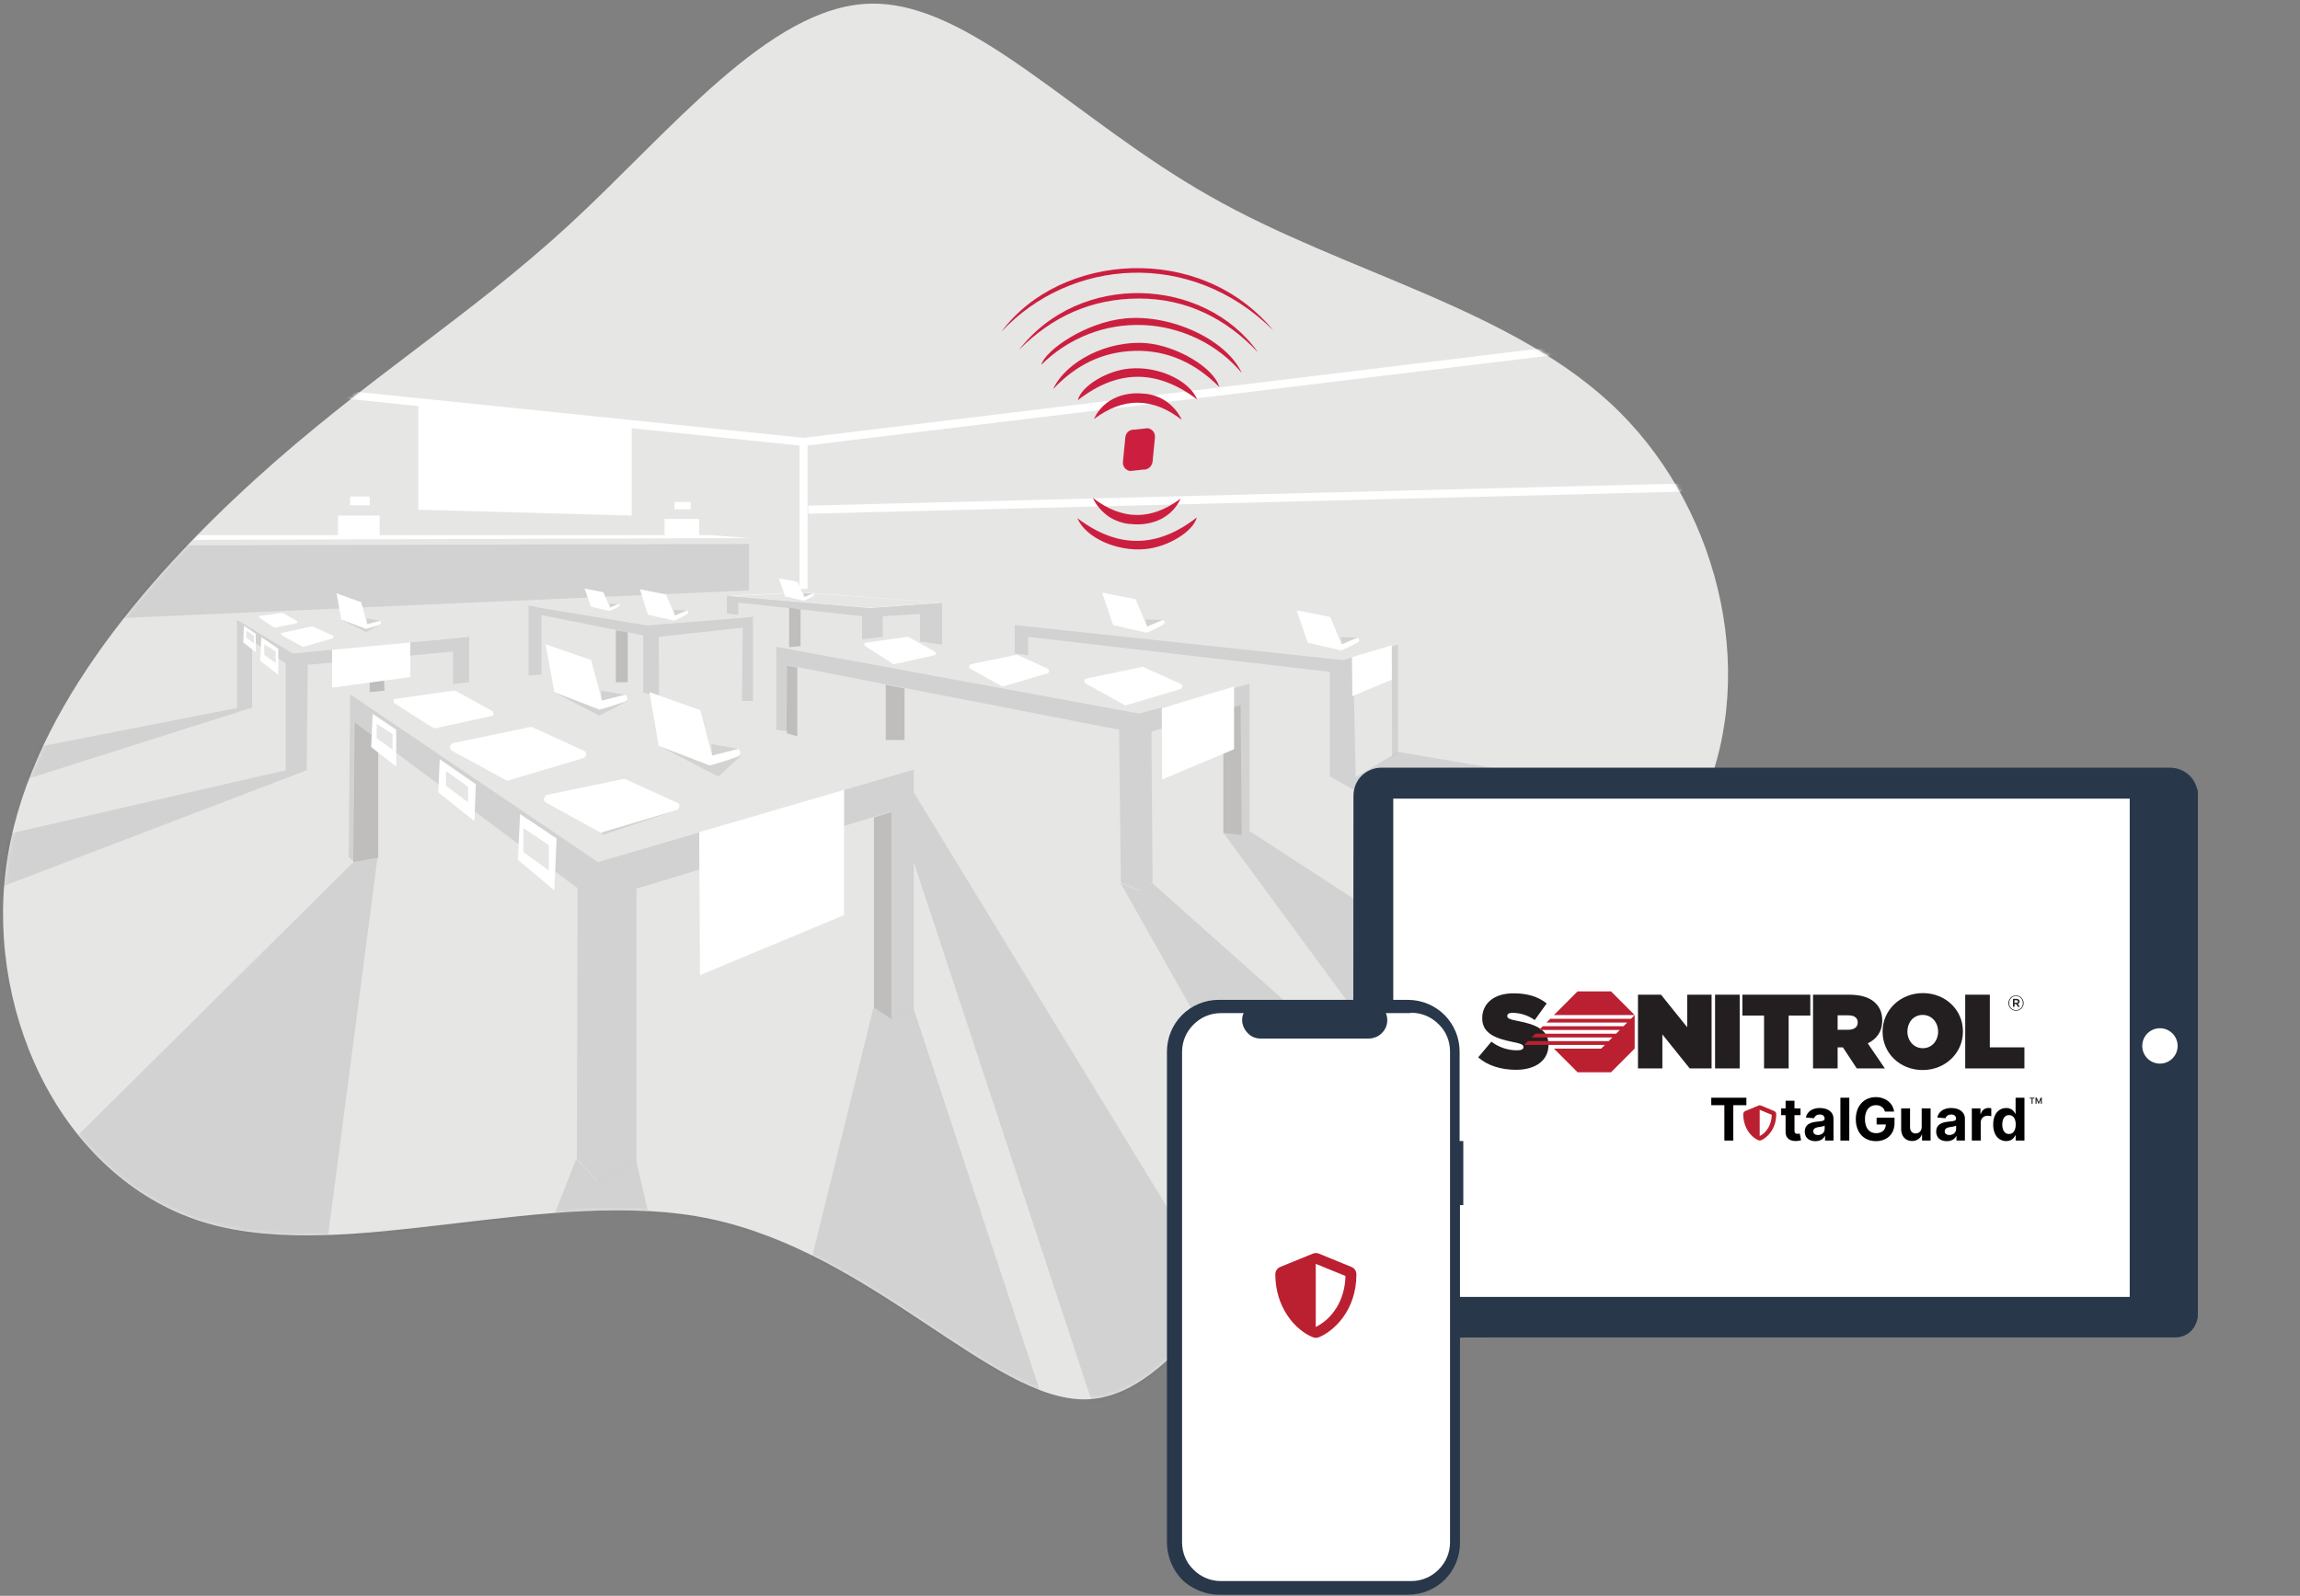 <svg width="624" height="433" viewBox="0 0 624 433" fill="none" xmlns="http://www.w3.org/2000/svg">
<rect x="0" y="0" width="624" height="433" fill="#808080" stroke="none"/>
<path d="M328.2 53.2C365 74.2 411.2 83.8 439.3 111.7C467.4 139.6 477.5 185.4 460.6 219.9C443.7 254.4 399.9 277 368.8 308.2C337.7 339.4 319.4 379.5 294.3 379.7C269.2 379.9 236.7 340.1 193 330.8C149.3 321.5 94.7 343.1 56.2 331.9C17.7 320.7 -3.6 276.4 1.6 235.7C6.8 195 39 157.6 69.1 130.2C99.1 102.9 127 86.2 154.3 61.1C181.6 36 208.6 1.8 235.9 1C263.2 0.2 291.4 32.4 328.2 53.2Z" fill="#E6E6E5"/>
<mask id="mask0_9039:46483" style="mask-type:alpha" maskUnits="userSpaceOnUse" x="0" y="0" width="469" height="380">
<path d="M328.2 53.2C365 74.2 411.2 83.8 439.3 111.7C467.4 139.6 477.5 185.4 460.6 219.9C443.7 254.4 399.9 277 368.8 308.2C337.7 339.4 319.4 379.5 294.3 379.7C269.2 379.9 236.7 340.1 193 330.8C149.3 321.5 94.7 343.1 56.2 331.9C17.7 320.7 -3.6 276.4 1.6 235.7C6.8 195 39 157.6 69.1 130.2C99.1 102.9 127 86.2 154.3 61.1C181.6 36 208.6 1.8 235.9 1C263.2 0.2 291.4 32.4 328.2 53.2Z" fill="#E6E6E5"/>
</mask>
<g mask="url(#mask0_9039:46483)">
<path d="M218 121H217.9L38.1 102.4L38.3 100.3L218 118.8L481.9 86.8L482.2 89L218 121Z" fill="white"/>
<path d="M119.3 51.4L66.1 103.5L67.6 105.1L120.8 53L119.3 51.4Z" fill="white"/>
<path d="M464.1 131L219.2 137.2L219.3 139.4L464.2 133.2L464.1 131Z" fill="white"/>
<path d="M203.2 146L192.7 145.2H53.6L52.4 146.5L203.2 146Z" fill="white"/>
<path opacity="0.1" d="M203.2 147.6V160.2L21.4 168.2L43.4 148L203.2 147.6Z" fill="#231F20"/>
<path opacity="0.1" d="M95.9 233.9L21.3 307.9C21.3 307.9 41.1 340.4 94.9 334.9C148.7 329.4 172.7 325.1 197.1 331.8C221.5 338.5 283.4 381.2 283.4 381.2L247.8 273.5L241.8 276.4L237 273.3L218 350.5L178.8 341.5L172.6 315L162.1 320.5L156.3 314.5L147.4 337.3L88 343L102.4 232.9L95.9 233.9Z" fill="#231F20"/>
<path opacity="0.1" d="M339 225.5L411.2 272.4L299.5 390.2L247.9 233.9V215L336.9 360.7L358.2 335.6L304 239.6L309.2 241.7L312.6 239.6L397.8 315.5L331.9 226L336.9 226.6L339 225.5Z" fill="#231F20"/>
<path opacity="0.1" d="M64.3 192.1L0.9 204.5L-2.4 241.7L83.2 209H77.5L0.9 226.6L4.4 212.3L68.4 192L64.3 192.1Z" fill="#231F20"/>
<path opacity="0.1" d="M379.3 204L467.2 219L439.6 254.5L360.8 210.7L365.1 212L367.8 210.9L379.3 204Z" fill="#231F20"/>
<path d="M236 164.9L255.2 163.5L217.3 160.7L198.2 161.6L236 164.9Z" fill="white"/>
<path opacity="0.1" d="M162.2 233.9V320.5L172.7 315V241.1L241.9 220.2V276.4L247.9 273.5V208.8L162.2 233.9Z" fill="#231F20"/>
<path opacity="0.2" d="M237.1 273.4L241.9 276.5V220.3L237.1 221.8V273.4Z" fill="#231F20"/>
<path opacity="0.1" d="M162.2 320.5V233.9L95 188.4L94.6 232.6L96 233.9L96.4 196L156.7 241L156.5 314.5L162.2 320.5Z" fill="#231F20"/>
<path opacity="0.2" d="M102.6 200.7L96.3 196L95.9 233.9L102.6 232.8V200.7Z" fill="#231F20"/>
<path opacity="0.1" d="M312.7 239.5L309.3 241.6L304.1 239.5L303.6 198L213.7 180.5V198.4L210.6 198V175.5L308.9 193.6L339 185.5V225.5L336.9 226.6L336.6 191.3L312.4 198.5L312.7 239.5Z" fill="#231F20"/>
<path opacity="0.2" d="M331.9 192.7V226L336.9 226.6L336.6 191.3L331.9 192.7Z" fill="#231F20"/>
<path opacity="0.2" d="M216.3 181.1V199.8L213.5 199L213.6 180.6L216.3 181.1Z" fill="#231F20"/>
<path opacity="0.2" d="M240.3 185.8L245.4 186.8V200.8H240.3V185.8Z" fill="#231F20"/>
<path opacity="0.1" d="M127.3 172.8V185.1L122.9 185.6V176.8L83.5 180.4L83.2 209H77.5V180L68.4 173.9V192L64.3 192.1V168.2L79.4 177.3L127.3 172.8Z" fill="#231F20"/>
<path opacity="0.2" d="M104 178.4L100.3 178.7V187.8L104.3 187.4L104 178.4Z" fill="#231F20"/>
<path opacity="0.1" d="M204.3 190.2V167.3L175.5 169.6L143.4 164.3V183.3L146.9 183V166.9L174.5 172.4V187.9L178.8 189.1L178.7 172.8L201.5 170.3L201.3 190.2H204.3V190.2Z" fill="#231F20"/>
<path opacity="0.2" d="M167.1 185.1H170.3V171.6L167.1 171V185.1Z" fill="#231F20"/>
<path opacity="0.1" d="M200.3 166.6V163.5L233.9 167.2V173.5L239.5 172.8V167.2L249.6 166.6V174.1L255.6 174.9V163.6L236 165L197.2 161.7V166.5L200.3 166.9V166.6V166.6Z" fill="#231F20"/>
<path opacity="0.2" d="M214.1 175.6V164.9L217.2 165.4V175.3L214.1 175.6Z" fill="#231F20"/>
<path opacity="0.1" d="M275.3 169.6V177.3L278.9 177.8V172.8L360.8 182.3V210.7L365.1 212L367.8 210.9L367.2 182L377.6 179L377.7 205.2L379.3 204.1V174.9L364.3 179.1L275.3 169.6Z" fill="#231F20"/>
<path d="M219.1 119.9H216.9V159.8H219.1V119.9Z" fill="white"/>
<path opacity="0.5" d="M184.6 190.8L162.2 233.9L247.9 208.8L184.6 190.8Z" fill="#E6E6E5"/>
<path opacity="0.5" d="M289.6 179.2L308.8 193.7L338.9 185.6L289.6 179.2Z" fill="#E6E6E5"/>
<path opacity="0.5" d="M105.2 166.6L79.4 177.3L127.3 172.8L105.2 166.6Z" fill="#E6E6E5"/>
<path d="M185 164.9L144.6 164.6L175.5 169.7L204.3 167.4L185 164.9Z" fill="#E6E6E5"/>
<path d="M255.6 163.5L236 164.9L198.3 161.7L217.4 160.8L255.6 163.5Z" fill="#E6E6E5"/>
<path opacity="0.5" d="M296 167.2L306 172.8L364.3 178.9L379.3 174.7L296 167.2Z" fill="#E6E6E5"/>
<path d="M171.4 115.1V139.9L113.5 138.3V109.1L171.4 115.1Z" fill="white"/>
<path d="M91.7 145.8V139.9H103V146L91.7 145.8Z" fill="white"/>
<path d="M100.3 134.7H95V137.1H100.3V134.7Z" fill="white"/>
<path d="M180.3 145.8V140.8H189.7V145.9L180.3 145.8Z" fill="white"/>
<path d="M187.5 136.2H183V138.2H187.4V136.2H187.5Z" fill="white"/>
<path d="M148.3 215.7L168.9 211.4C169.1 211.3 169.4 211.3 169.6 211.4L183.7 217.8C183.9 217.9 184.1 218 184.2 218.2C184.3 218.4 184.4 218.6 184.3 218.8C184.3 219 184.2 219.2 184.1 219.4C184 219.6 183.8 219.7 183.6 219.8L163.5 225.8C163.4 225.9 163.2 225.9 163.1 225.9C163 225.9 162.8 225.9 162.7 225.8L148.2 217.8C148 217.7 147.8 217.5 147.7 217.4C147.6 217.2 147.5 217 147.6 216.8C147.7 216.6 147.7 216.4 147.9 216.2C147.9 215.9 148.1 215.8 148.3 215.7Z" fill="white"/>
<path d="M123.1 201.6L143.7 197.3C143.9 197.2 144.2 197.2 144.4 197.3L158.4 203.7C158.6 203.8 158.8 203.9 158.9 204.1C159 204.3 159.1 204.5 159 204.7C159 204.9 158.9 205.1 158.8 205.3C158.7 205.5 158.5 205.6 158.3 205.7L138.1 211.7C137.8 211.8 137.5 211.8 137.3 211.7L122.8 203.8C122.6 203.7 122.4 203.6 122.2 203.3C122.1 203.1 122 202.8 122.1 202.6C122.1 202.4 122.3 202.1 122.4 202C122.6 201.7 122.8 201.6 123.1 201.6Z" fill="white"/>
<path d="M107.5 189.6L123 187.4C123.2 187.4 123.3 187.4 123.5 187.4L133.5 192.9C133.6 193 133.7 193.1 133.8 193.2C133.9 193.3 133.9 193.5 133.9 193.7C133.9 193.9 133.8 194 133.7 194.1C133.6 194.2 133.5 194.3 133.3 194.3L118.1 197.6C118 197.6 117.9 197.6 117.8 197.6C117.7 197.6 117.6 197.5 117.5 197.5L107.1 190.9C107 190.8 106.9 190.7 106.8 190.5C106.8 190.4 106.7 190.2 106.8 190C106.8 189.9 106.9 189.7 107 189.6C107.2 189.7 107.4 189.6 107.5 189.6Z" fill="white"/>
<path d="M76.6 171.7L84.5 170C84.6 170 84.7 170 84.8 170L90.2 172.4C90.3 172.4 90.3 172.5 90.4 172.6C90.4 172.7 90.5 172.7 90.5 172.8C90.5 172.9 90.5 173 90.4 173C90.4 173.1 90.3 173.1 90.2 173.2L82.4 175.5C82.3 175.5 82.2 175.5 82.1 175.5L76.5 172.4C76.4 172.4 76.4 172.3 76.3 172.2C76.3 172.1 76.2 172 76.2 172C76.2 171.9 76.2 171.8 76.3 171.8C76.4 171.8 76.5 171.8 76.6 171.7Z" fill="white"/>
<path d="M294.8 184.1L309.7 181C309.9 181 310 181 310.2 181L320.4 185.6C320.5 185.7 320.7 185.8 320.7 185.9C320.8 186 320.8 186.2 320.8 186.3C320.8 186.5 320.7 186.6 320.6 186.7C320.5 186.8 320.4 186.9 320.2 187L305.7 191.3C305.6 191.3 305.5 191.4 305.4 191.4C305.3 191.4 305.2 191.4 305.1 191.3L294.6 185.5C294.5 185.4 294.3 185.3 294.3 185.2C294.2 185.1 294.2 184.9 294.2 184.7C294.2 184.5 294.3 184.4 294.4 184.3C294.5 184.2 294.6 184.1 294.8 184.1Z" fill="white"/>
<path d="M263.5 180.2L275.6 177.7C275.7 177.7 275.9 177.7 276 177.7L284.2 181.4C284.3 181.5 284.4 181.5 284.5 181.7C284.6 181.8 284.6 181.9 284.6 182.1C284.6 182.2 284.5 182.4 284.5 182.5C284.4 182.6 284.3 182.7 284.2 182.7L272.3 186.2C272.1 186.3 272 186.3 271.8 186.2L263.3 181.5C263.2 181.5 263 181.4 263 181.2C262.9 181.1 262.9 180.9 262.9 180.8C262.9 180.7 263 180.5 263.1 180.4C263.3 180.3 263.4 180.2 263.5 180.2Z" fill="white"/>
<path d="M234.9 174.4L246.1 172.8C246.2 172.8 246.3 172.8 246.4 172.8L253.6 176.8C253.7 176.9 253.8 176.9 253.8 177C253.9 177.1 253.9 177.2 253.9 177.3C253.9 177.4 253.8 177.5 253.8 177.6C253.7 177.7 253.6 177.7 253.5 177.8L242.6 180.2C242.5 180.2 242.4 180.2 242.4 180.2C242.3 180.2 242.3 180.2 242.2 180.1L234.7 175.3C234.6 175.2 234.5 175.1 234.5 175C234.5 174.9 234.5 174.8 234.5 174.7C234.5 174.6 234.6 174.5 234.7 174.4C234.7 174.5 234.8 174.4 234.9 174.4Z" fill="white"/>
<path d="M70.6 167.1L76.5 166.3C76.6 166.3 76.6 166.3 76.7 166.3L80.5 168.5C80.6 168.5 80.6 168.6 80.6 168.6C80.6 168.7 80.7 168.7 80.7 168.8C80.7 168.9 80.7 168.9 80.6 169C80.6 169.1 80.5 169.1 80.5 169.1L74.6 170.3H74.5H74.4L70.5 167.7H70.4L70.3 167.6V167.5V167.4V167.3L70.4 167.2H70.5C70.5 167.1 70.6 167.1 70.6 167.1Z" fill="white"/>
<path d="M101.1 193.7L100.7 202.7L107.5 208V198L101.1 193.7Z" fill="white"/>
<path d="M119.3 206L118.9 215L128.7 222.8L129.1 212.8L119.3 206Z" fill="white"/>
<path d="M141.1 220.9L140.5 233.3L150.4 241.6L151 227.5L141.1 220.9Z" fill="white"/>
<path d="M102.2 196.4L106.5 199.2V203.4L102.2 200.3V196.4Z" fill="#E6E6E5"/>
<path d="M66.2 169.8L66 174.3L69.4 177V172L66.2 169.8Z" fill="white"/>
<path d="M66.8 171.1L68.9 172.5V174.6L66.8 173V171.1Z" fill="#E6E6E5"/>
<path d="M70.9 172.9L70.6 179.3L75.5 183.1V176L70.9 172.9Z" fill="white"/>
<path d="M71.7 174.8L74.8 176.8V179.9L71.7 177.7V174.8Z" fill="#E6E6E5"/>
<path d="M142 224.7L148.9 229.3V236.2L142 231.2V224.7Z" fill="#E6E6E5"/>
<path d="M121 209.2L127 213.5V217.7L121 213.2V209.2Z" fill="#E6E6E5"/>
<path d="M148 174.8L160.4 179.1L163.3 190.1L169.7 188.5C169.7 188.5 170.8 189.5 169.7 190.3C167.4 191.2 165.1 191.9 162.7 192.5L150.4 187.8L148 174.8Z" fill="white"/>
<path opacity="0.1" d="M163.1 187.4L169.6 188.5L163.2 190.1L163.1 187.4Z" fill="#231F20"/>
<path opacity="0.1" d="M150.3 187.8L162.6 194.2L170.2 190.2L162.6 192.6" fill="#231F20"/>
<path d="M91.3 161L98 163.4L99.6 169.4L103.1 168.5C103.1 168.5 103.7 169 103.1 169.5C101.9 170 100.6 170.4 99.3 170.7L92.6 168.1L91.3 161Z" fill="white"/>
<path opacity="0.1" d="M99.5 167.8L103 168.4L99.6 169.3L99.5 167.8Z" fill="#231F20"/>
<path opacity="0.1" d="M92.6 168.1L99.3 171.5L103.4 169.3L99.3 170.6" fill="#231F20"/>
<path d="M176.2 187.8L190 192.7L193.2 205L200.3 203.2C200.3 203.2 201.5 204.3 200.3 205.2C197.8 206.3 195.2 207.1 192.5 207.7L178.7 202.4L176.2 187.8Z" fill="white"/>
<path opacity="0.1" d="M193 201.9L200.3 203.2L193.2 205L193 201.9Z" fill="#231F20"/>
<path d="M351.8 165.6L360.9 167.4L364 174.8L368.3 173C368.3 173 369.2 173.6 368.5 174.2C367 175.1 365.5 175.8 363.9 176.5L354.8 174.4L351.8 165.6Z" fill="white"/>
<path opacity="0.1" d="M363.7 172.9L368.4 173L364.1 174.8L363.7 172.9Z" fill="#231F20"/>
<path d="M299 160.8L308.1 162.6L311.2 170L315.5 168.2C315.5 168.2 316.4 168.8 315.7 169.4C314.2 170.3 312.7 171 311.1 171.7L302 169.6L299 160.8Z" fill="white"/>
<path opacity="0.1" d="M310.8 168.1L315.5 168.2L311.2 170L310.8 168.1Z" fill="#231F20"/>
<path d="M211.3 156.9L216.4 157.9L218.2 162L220.6 161C220.6 161 221.1 161.3 220.7 161.7C219.9 162.2 219 162.6 218.1 163L213 161.8L211.3 156.9Z" fill="white"/>
<path opacity="0.1" d="M218 160.9L220.6 161L218.2 162L218 160.9Z" fill="#231F20"/>
<path d="M158.6 159.7L163.7 160.7L165.5 164.8L167.9 163.8C167.9 163.8 168.4 164.1 168 164.5C167.2 165 166.3 165.4 165.4 165.8L160.3 164.6L158.6 159.7Z" fill="white"/>
<path opacity="0.1" d="M165.3 163.8L167.9 163.9L165.5 164.9L165.3 163.8Z" fill="#231F20"/>
<path d="M173.6 159.9L180.7 161.3L183.1 167L186.4 165.6C186.4 165.6 187.1 166.1 186.5 166.6C185.4 167.3 184.2 167.9 182.9 168.4L175.8 166.8L173.6 159.9Z" fill="white"/>
<path opacity="0.1" d="M182.8 165.5L186.4 165.6L183.1 167L182.8 165.5Z" fill="#231F20"/>
<path opacity="0.1" d="M178.8 202.4L194.9 210.7L201.1 205L192.6 207.7" fill="#231F20"/>
<path opacity="0.1" d="M183.6 219.8L163.4 225.8V226.6L183.6 219.8Z" fill="#231F20"/>
<path d="M189.7 225.8L229 214.3V248.3L189.9 264.6L189.7 225.8Z" fill="white"/>
<path d="M315.2 192.1L334.8 186.3V203.3L315.3 211.5L315.2 192.1Z" fill="white"/>
<path d="M366.8 178.3L377.6 175.1V184.4L366.9 188.9L366.8 178.3Z" fill="white"/>
<path d="M90.1 176.3L111.3 174.3V183.7L90.1 186.6V176.3Z" fill="white"/>
</g>
<path d="M367.2 215.9C367.2 213.9 368 211.9 369.4 210.5C370.8 209.1 372.8 208.3 374.8 208.3H588.7C590.7 208.3 592.7 209.1 594.1 210.5C595.5 211.9 596.3 213.9 596.3 215.9V356.1C596.3 356.2 596.3 356.3 596.2 356.4C596.2 356.5 596.1 356.6 596 356.7C595.9 356.8 595.8 356.8 595.7 356.9C595.6 356.9 595.5 357 595.4 357L368 363.8C367.9 363.8 367.8 363.8 367.7 363.7C367.6 363.7 367.5 363.6 367.4 363.5C367.3 363.4 367.3 363.3 367.2 363.2C367.2 363.1 367.1 363 367.1 362.9L367.2 215.9Z" fill="#28374A"/>
<path d="M596.3 356.7C596.3 358.3 595.6 359.9 594.5 361.1C593.3 362.3 591.8 362.9 590.1 362.9H375.6C374 362.9 372.4 362.2 371.2 361.1C370 359.9 369.4 358.4 369.4 356.7V214.2H596.2V356.7H596.3Z" fill="#28374A"/>
<path d="M368.3 215.6C368.3 214 369 212.4 370.1 211.2C371.3 210 372.8 209.4 374.5 209.4H588.9C590.5 209.4 592.1 210.1 593.3 211.2C594.5 212.4 595.1 213.9 595.1 215.6V358.1H368.3V215.6Z" fill="#28374A"/>
<path d="M577.8 216.7H378V351.9H577.8V216.7V216.7Z" fill="white"/>
<path d="M397 309.6H396V285.3C396 281.6 394.5 278 391.9 275.4C389.3 272.8 385.7 271.3 382 271.3H330.6C326.9 271.3 323.3 272.8 320.7 275.4C318.1 278 316.6 281.6 316.6 285.3V418.6C316.6 420.4 317 422.3 317.7 424C318.4 425.7 319.4 427.3 320.7 428.6C322 429.9 323.6 430.9 325.3 431.6C327 432.3 328.8 432.7 330.7 432.7H382.1C385.8 432.7 389.4 431.2 392 428.6C394.6 426 396.1 422.4 396.1 418.7V327H397V309.6Z" fill="#28374A"/>
<path d="M382.7 274.9H376C376.5 276.1 376.5 277.5 376 278.7C375.5 279.9 374.5 280.9 373.3 281.4C372.7 281.6 372.1 281.8 371.4 281.8H342C340.7 281.8 339.4 281.3 338.5 280.3C337.6 279.4 337 278.1 337 276.8C337 276.2 337.1 275.5 337.4 274.9H331.2C328.4 274.9 325.8 276 323.8 278C321.8 280 320.7 282.6 320.7 285.4V418.5C320.7 421.3 321.8 424 323.8 425.9C325.8 427.9 328.4 429 331.2 429H382.9C385.7 429 388.3 427.9 390.3 425.9C392.3 423.9 393.4 421.3 393.4 418.5V285.3C393.4 282.5 392.3 279.8 390.3 277.9C388.3 275.9 385.7 274.8 382.9 274.8H382.7V274.9Z" fill="white"/>
<path d="M366.63 343.759L357.85 340.166C357.582 340.056 357.295 340 357.004 340C356.714 340 356.427 340.056 356.159 340.166L347.357 343.759C346.955 343.921 346.612 344.197 346.371 344.551C346.129 344.905 346 345.321 346 345.747C346 354.667 351.268 360.829 356.155 362.834C356.423 362.944 356.71 363 357 363C357.29 363 357.577 362.944 357.845 362.834C361.774 361.229 368 355.691 368 345.747C367.999 345.32 367.868 344.902 367.624 344.548C367.38 344.194 367.034 343.919 366.63 343.759V343.759ZM356.971 360.05V342.933L365.032 346.225C364.883 353.028 361.27 357.955 356.976 360.05H356.971Z" fill="#BB2031"/>
<path d="M586 288.6C588.651 288.6 590.8 286.451 590.8 283.8C590.8 281.149 588.651 279 586 279C583.349 279 581.2 281.149 581.2 283.8C581.2 286.451 583.349 288.6 586 288.6Z" fill="white"/>
<path d="M292.3 140.6C303.1 148.8 313.8 148.9 324.7 140.4C323.7 144.3 316.7 148.5 310.6 149C303 149.7 294.5 145.9 292.3 140.6Z" fill="#CC1F40"/>
<path d="M320.3 135.3C318.1 140.2 312.9 142.8 306.9 142.2C304.7 142.1 302.501 141.3 300.701 140.1C298.901 138.8 297.4 137.1 296.5 135.1C304.4 141.2 312.3 141.3 320.3 135.3Z" fill="#CC1F40"/>
<path d="M345.4 89.6C323 67.4 290.3 70.1 271.7 90C287.5 68.6 325.6 65.6 345.4 89.6Z" fill="#CC1F40"/>
<path d="M336.9 101.2C333.6 97.3 329.5 94.1 324.9 91.9C320.3 89.7 315.3 88.4 310.2 88.2C305.1 88 300 88.8 295.2 90.7C290.4 92.6 286.1 95.4 282.5 99C283.6 95 294.6 87.4 305.3 86.4C317.7 85.2 332.7 92.1 336.9 101.2Z" fill="#CC1F40"/>
<path d="M276.5 94.9C292.9 73.6 326.7 75 341.3 95.6C332.5 86.3 321.8 81 309 81C296.2 81 285.4 85.9 276.5 94.9Z" fill="#CC1F40"/>
<path d="M285.7 105.6C289.3 97.9 300.6 92.3 310.9 93.1C319.2 93.8 329.3 99.7 330.8 105C324.4 98.6 316.9 95 308 95.2C299.1 95.4 291.8 99.1 285.7 105.6Z" fill="#CC1F40"/>
<path d="M324.8 108.4C314 100.2 303.3 100.1 292.4 108.6C293.4 104.7 300.4 100.5 306.5 100C314.1 99.3 322.6 103.1 324.8 108.4Z" fill="#CC1F40"/>
<path d="M296.8 113.7C299 108.8 304.2 106.2 310.2 106.8C312.4 106.9 314.6 107.7 316.4 108.9C318.2 110.2 319.7 111.9 320.6 113.9C312.7 107.8 304.8 107.7 296.8 113.7Z" fill="#CC1F40"/>
<path d="M310.204 127.411L306.694 127.802C305.427 127.678 304.531 126.577 304.656 125.301L305.311 118.646C305.436 117.369 306.53 116.465 307.797 116.589L311.306 116.198C312.573 116.322 313.469 117.423 313.344 118.699L312.69 125.354C312.474 126.622 311.38 127.527 310.204 127.411Z" fill="#CC1F40"/>
<g clip-path="url(#clip0_9039:46483)">
<path d="M550.671 298.088V297.838H551.958V298.088H550.671ZM551.172 299.485V297.981H551.458V299.485H551.172ZM552.244 299.485V297.838H552.53V299.485H552.244ZM553.025 299.485L552.301 297.838H552.596L553.106 299.046L553.615 297.838H553.91L553.181 299.485H553.025ZM553.674 299.485V297.838H553.96V299.485H553.674Z" fill="#231F20"/>
<path d="M464.274 299.879V297.852H473.804V299.879H470.251V309.476H467.828V299.879H464.274Z" fill="#010101"/>
<path d="M488.49 300.758V302.575H483.241V300.758H488.49ZM484.44 298.67H486.853V306.797C486.843 306.976 486.878 307.155 486.955 307.317C487.016 307.434 487.118 307.525 487.241 307.574C487.377 307.627 487.523 307.652 487.67 307.65C487.784 307.649 487.897 307.639 488.009 307.617L488.27 307.569L488.649 309.368C488.53 309.405 488.36 309.45 488.14 309.503C487.877 309.559 487.609 309.59 487.341 309.596C486.821 309.628 486.3 309.549 485.813 309.363C485.396 309.2 485.04 308.91 484.796 308.534C484.54 308.107 484.416 307.614 484.438 307.116L484.44 298.67Z" fill="#010101"/>
<path d="M492.533 309.64C492.023 309.65 491.516 309.55 491.047 309.349C490.627 309.166 490.27 308.864 490.02 308.48C489.793 308.077 489.664 307.626 489.645 307.164C489.626 306.702 489.716 306.242 489.909 305.821C490.08 305.499 490.33 305.226 490.635 305.026C490.956 304.819 491.309 304.666 491.68 304.572C492.084 304.467 492.496 304.395 492.912 304.357C493.418 304.303 493.826 304.253 494.136 304.206C494.373 304.184 494.603 304.111 494.81 303.993C494.878 303.948 494.933 303.885 494.97 303.811C495.006 303.738 495.023 303.656 495.019 303.574V303.54C495.028 303.385 495.003 303.23 494.945 303.085C494.887 302.941 494.797 302.811 494.683 302.706C494.412 302.494 494.072 302.388 493.728 302.41C493.36 302.391 492.996 302.491 492.69 302.697C492.445 302.872 492.266 303.124 492.181 303.413L489.948 303.234C490.052 302.727 490.282 302.253 490.617 301.859C490.967 301.459 491.409 301.152 491.905 300.964C492.491 300.744 493.113 300.637 493.739 300.649C494.208 300.647 494.675 300.704 495.13 300.819C495.553 300.926 495.955 301.108 496.315 301.356C496.657 301.591 496.938 301.906 497.133 302.273C497.343 302.686 497.446 303.145 497.433 303.608V309.476H495.144V308.267H495.076C494.936 308.539 494.745 308.782 494.515 308.983C494.267 309.197 493.981 309.361 493.671 309.467C493.304 309.588 492.919 309.647 492.533 309.64V309.64ZM493.223 307.972C493.549 307.979 493.873 307.906 494.165 307.759C494.425 307.627 494.646 307.429 494.804 307.184C494.96 306.938 495.041 306.652 495.037 306.36V305.435C494.941 305.494 494.836 305.539 494.728 305.569C494.596 305.608 494.45 305.644 494.288 305.676C494.125 305.709 493.964 305.737 493.802 305.762L493.36 305.827C493.105 305.86 492.855 305.927 492.617 306.025C492.425 306.101 492.255 306.224 492.123 306.384C492.002 306.549 491.939 306.75 491.945 306.955C491.936 307.1 491.965 307.245 492.027 307.377C492.09 307.508 492.184 307.622 492.302 307.707C492.573 307.891 492.895 307.984 493.223 307.972Z" fill="#010101"/>
<path d="M501.72 297.852V309.476H499.307V297.852H501.72Z" fill="#010101"/>
<path d="M511.39 301.61C511.317 301.349 511.205 301.101 511.056 300.874C510.914 300.666 510.737 300.484 510.532 300.337C510.319 300.184 510.081 300.068 509.83 299.993C509.547 299.912 509.254 299.872 508.959 299.875C508.407 299.863 507.863 300.017 507.399 300.317C506.932 300.634 506.569 301.081 506.353 301.603C506.087 302.255 505.96 302.956 505.98 303.66C505.96 304.367 506.085 305.07 506.348 305.727C506.56 306.252 506.922 306.704 507.39 307.023C507.864 307.327 508.419 307.483 508.982 307.469C509.476 307.483 509.966 307.382 510.412 307.171C510.792 306.987 511.107 306.694 511.318 306.328C511.536 305.934 511.644 305.489 511.633 305.039L512.132 305.112H509.134V303.256H513.99V304.72C514.016 305.639 513.794 306.548 513.345 307.351C512.923 308.074 512.303 308.661 511.558 309.043C510.755 309.449 509.864 309.653 508.965 309.635C507.964 309.658 506.977 309.41 506.105 308.919C505.277 308.433 504.609 307.717 504.18 306.858C503.698 305.868 503.462 304.776 503.492 303.675C503.478 302.816 503.617 301.962 503.903 301.152C504.152 300.451 504.544 299.81 505.056 299.27C505.542 298.76 506.131 298.36 506.784 298.095C507.463 297.823 508.188 297.686 508.92 297.693C509.543 297.687 510.163 297.784 510.755 297.979C511.302 298.158 511.813 298.432 512.266 298.787C512.697 299.13 513.061 299.551 513.338 300.027C513.619 300.514 513.801 301.051 513.874 301.608L511.39 301.61Z" fill="#010101"/>
<path d="M521.364 305.764V300.751H523.778V309.476H521.455V307.893H521.376C521.187 308.395 520.846 308.826 520.4 309.125C519.906 309.446 519.325 309.609 518.736 309.59C518.198 309.602 517.667 309.464 517.201 309.193C516.755 308.924 516.397 308.531 516.168 308.063C515.907 307.516 515.778 306.915 515.791 306.308V300.758H518.204V305.879C518.183 306.323 518.331 306.759 518.618 307.098C518.757 307.248 518.927 307.365 519.115 307.443C519.304 307.521 519.507 307.556 519.711 307.547C519.995 307.549 520.276 307.479 520.527 307.345C520.784 307.208 520.997 307 521.142 306.747C521.304 306.446 521.381 306.106 521.364 305.764V305.764Z" fill="#010101"/>
<path d="M528.188 309.641C527.678 309.65 527.172 309.55 526.703 309.349C526.283 309.166 525.925 308.864 525.675 308.48C525.448 308.077 525.32 307.626 525.3 307.164C525.281 306.702 525.372 306.242 525.564 305.821C525.735 305.499 525.985 305.226 526.29 305.026C526.612 304.819 526.965 304.666 527.335 304.572C527.74 304.467 528.151 304.395 528.567 304.357C529.073 304.303 529.482 304.253 529.791 304.206C530.028 304.184 530.258 304.111 530.465 303.993C530.533 303.948 530.588 303.885 530.625 303.811C530.661 303.738 530.678 303.656 530.674 303.574V303.54C530.683 303.385 530.658 303.23 530.6 303.085C530.542 302.941 530.452 302.811 530.338 302.706C530.067 302.494 529.727 302.389 529.384 302.411C529.016 302.391 528.652 302.491 528.347 302.697C528.101 302.872 527.921 303.124 527.836 303.413L525.604 303.234C525.707 302.727 525.937 302.254 526.272 301.859C526.622 301.459 527.065 301.152 527.562 300.964C528.148 300.743 528.769 300.637 529.394 300.649C529.863 300.647 530.33 300.704 530.785 300.819C531.209 300.926 531.61 301.107 531.97 301.356C532.312 301.591 532.593 301.906 532.789 302.273C532.998 302.686 533.101 303.145 533.089 303.608V309.476H530.799V308.267H530.731C530.591 308.539 530.401 308.782 530.17 308.983C529.922 309.197 529.636 309.361 529.326 309.467C528.959 309.588 528.575 309.647 528.188 309.641V309.641ZM528.885 307.972C529.212 307.979 529.535 307.906 529.827 307.759C530.087 307.627 530.308 307.429 530.467 307.184C530.622 306.938 530.703 306.652 530.699 306.36V305.435C530.603 305.494 530.499 305.539 530.39 305.569C530.259 305.608 530.112 305.644 529.95 305.676C529.789 305.709 529.627 305.737 529.464 305.762L529.023 305.827C528.767 305.86 528.517 305.927 528.279 306.026C528.087 306.101 527.918 306.224 527.788 306.384C527.665 306.548 527.602 306.75 527.609 306.955C527.6 307.1 527.629 307.245 527.691 307.377C527.754 307.508 527.848 307.622 527.966 307.707C528.236 307.891 528.558 307.984 528.885 307.972V307.972Z" fill="#010101"/>
<path d="M534.963 309.476V300.758H537.304V302.28H537.395C537.519 301.793 537.8 301.361 538.194 301.052C538.567 300.773 539.022 300.626 539.487 300.634C539.617 300.635 539.747 300.642 539.876 300.656C540 300.669 540.123 300.69 540.244 300.719V302.867C540.09 302.825 539.933 302.795 539.774 302.778C539.593 302.752 539.409 302.738 539.226 302.737C538.895 302.73 538.568 302.81 538.277 302.967C538.003 303.115 537.775 303.336 537.619 303.605C537.454 303.892 537.371 304.218 537.378 304.548V309.476H534.963Z" fill="#010101"/>
<path d="M544.286 309.619C543.653 309.625 543.032 309.446 542.499 309.105C541.939 308.732 541.499 308.206 541.23 307.589C540.897 306.813 540.738 305.973 540.763 305.129C540.763 304.13 540.924 303.298 541.244 302.634C541.519 302.023 541.965 301.505 542.527 301.141C543.055 300.812 543.665 300.64 544.286 300.645C544.707 300.631 545.125 300.716 545.507 300.892C545.811 301.039 546.081 301.248 546.3 301.505C546.485 301.722 546.641 301.963 546.763 302.221H546.837V297.852H549.244V309.476H546.858V308.081H546.76C546.633 308.341 546.472 308.582 546.281 308.797C546.057 309.046 545.785 309.246 545.482 309.385C545.105 309.55 544.697 309.63 544.286 309.619V309.619ZM545.049 307.694C545.406 307.705 545.756 307.591 546.039 307.374C546.325 307.138 546.54 306.828 546.661 306.479C546.816 306.044 546.889 305.585 546.879 305.123C546.889 304.663 546.816 304.206 546.665 303.771C546.545 303.423 546.329 303.116 546.041 302.887C545.755 302.674 545.406 302.564 545.049 302.574C544.688 302.563 544.334 302.677 544.047 302.898C543.762 303.133 543.548 303.443 543.43 303.793C543.283 304.22 543.213 304.67 543.221 305.121C543.212 305.578 543.284 306.032 543.432 306.464C543.552 306.818 543.765 307.132 544.05 307.372C544.336 307.593 544.689 307.707 545.049 307.694Z" fill="#010101"/>
<path d="M481.345 301.471L477.77 299.976C477.661 299.93 477.544 299.907 477.426 299.907C477.308 299.907 477.191 299.93 477.082 299.976L473.499 301.471C473.335 301.538 473.195 301.653 473.097 301.8C472.999 301.947 472.946 302.121 472.946 302.298C472.946 306.009 475.091 308.573 477.08 309.408C477.189 309.453 477.306 309.477 477.424 309.477C477.542 309.477 477.659 309.453 477.768 309.408C479.368 308.74 481.902 306.436 481.902 302.298C481.902 302.12 481.849 301.946 481.749 301.799C481.65 301.652 481.509 301.537 481.345 301.471V301.471ZM477.413 308.249V301.127L480.694 302.497C480.633 305.327 479.163 307.377 477.415 308.249H477.413Z" fill="#BB2031"/>
<path d="M401.044 286.903L404.619 282.644C406.627 284.176 409.084 285 411.609 284.987C412.806 284.987 413.319 284.674 413.319 284.13V284.072C413.319 283.501 412.692 283.177 410.552 282.758C406.073 281.843 402.136 280.558 402.136 276.327V276.269C402.136 272.468 405.103 269.525 410.61 269.525C414.461 269.525 417.314 270.44 419.625 272.269L416.374 276.785C414.626 275.527 412.533 274.839 410.381 274.816C409.383 274.816 408.926 275.159 408.926 275.645V275.702C408.926 276.239 409.462 276.588 411.58 276.987C416.686 277.931 420.111 279.417 420.111 283.448V283.505C420.111 287.707 416.658 290.278 411.294 290.278C407.242 290.278 403.591 289.136 401.051 286.907L401.044 286.903Z" fill="#231F20"/>
<path d="M444.391 269.895H450.637L457.742 278.728V269.895H464.362V289.904H458.426L451.009 280.672V289.904H444.391V269.895Z" fill="#231F20"/>
<path d="M465.306 269.895H471.984V289.904H465.306V269.895Z" fill="#231F20"/>
<path d="M478.591 275.555H472.714V269.895H491.145V275.555H485.268V289.904H478.591V275.555Z" fill="#231F20"/>
<path d="M501.44 279.414C503.038 279.414 504.007 278.697 504.007 277.471V277.414C504.007 276.128 503.01 275.498 501.469 275.498H498.557V279.414H501.44ZM491.887 269.897H501.644C505.183 269.897 507.437 270.782 508.834 272.184C510.032 273.383 510.661 274.869 510.661 276.928V276.984C510.661 279.901 509.149 281.929 506.729 283.102L511.376 289.906H503.751L499.985 284.189H498.556V289.906H491.887V269.897Z" fill="#231F20"/>
<path d="M525.818 279.958V279.901C525.818 277.528 524.192 275.385 521.623 275.385C519.084 275.385 517.486 277.5 517.486 279.843V279.901C517.486 282.273 519.112 284.416 521.68 284.416C524.22 284.416 525.818 282.302 525.818 279.958ZM510.753 279.958V279.901C510.753 274.098 515.518 269.467 521.68 269.467C527.843 269.467 532.551 274.04 532.551 279.852V279.91C532.551 285.711 527.786 290.341 521.623 290.341C515.461 290.341 510.753 285.768 510.753 279.967V279.958Z" fill="#231F20"/>
<path d="M533.171 269.895H539.848V284.187H549.235V289.904H533.171V269.895Z" fill="#231F20"/>
<path d="M420.59 276.432L419.573 277.453H441.475L440.472 278.456H418.57L417.553 279.476H439.455L438.452 280.479H416.551L415.534 281.499H437.435L436.433 282.502H414.531L413.514 283.523H435.414L434.413 284.525H421.586L427.998 290.951H437.076L443.494 284.522V275.43L442.492 276.432H420.59Z" fill="#BB2031"/>
<path d="M437.076 269H427.998L421.582 275.43H443.494L437.076 269Z" fill="#BA2031"/>
<path d="M547.073 272.092C547.341 272.092 547.5 271.961 547.5 271.756V271.743C547.5 271.526 547.341 271.406 547.073 271.406H546.537V272.092H547.073ZM546.126 271.034H547.089C547.209 271.027 547.328 271.044 547.441 271.085C547.554 271.125 547.657 271.187 547.745 271.269C547.805 271.327 547.851 271.398 547.882 271.475C547.913 271.553 547.927 271.636 547.924 271.72V271.732C547.929 271.883 547.882 272.03 547.79 272.149C547.698 272.268 547.568 272.351 547.422 272.384L548.01 273.201H547.518L546.994 272.452H546.544V273.201H546.133V271.034H546.126ZM548.807 272.178V272.162C548.814 271.914 548.771 271.667 548.68 271.436C548.59 271.205 548.454 270.994 548.281 270.817C548.108 270.639 547.901 270.498 547.673 270.402C547.444 270.306 547.199 270.257 546.951 270.258C546.704 270.259 546.459 270.309 546.231 270.407C546.003 270.504 545.797 270.647 545.625 270.826C545.453 271.004 545.319 271.216 545.23 271.448C545.142 271.679 545.1 271.927 545.109 272.175V272.185C545.102 272.433 545.145 272.68 545.235 272.912C545.325 273.143 545.461 273.353 545.634 273.531C545.807 273.709 546.013 273.85 546.242 273.946C546.47 274.042 546.716 274.091 546.963 274.09C547.211 274.09 547.456 274.039 547.684 273.942C547.912 273.844 548.118 273.702 548.29 273.523C548.462 273.345 548.596 273.133 548.685 272.902C548.774 272.67 548.815 272.423 548.807 272.175V272.178ZM544.893 272.189V272.178C544.891 271.629 545.107 271.102 545.493 270.713C545.88 270.323 546.404 270.104 546.952 270.102C547.5 270.1 548.027 270.317 548.415 270.704C548.804 271.091 549.023 271.617 549.025 272.166V272.178C549.026 272.727 548.81 273.254 548.423 273.643C548.037 274.032 547.512 274.252 546.964 274.253C546.416 274.255 545.89 274.038 545.502 273.651C545.113 273.264 544.894 272.738 544.893 272.189V272.189Z" fill="#231F20"/>
</g>
<defs>
<clipPath id="clip0_9039:46483">
<rect width="153" height="40.641" fill="white" transform="translate(401 269)"/>
</clipPath>
</defs>
</svg>
